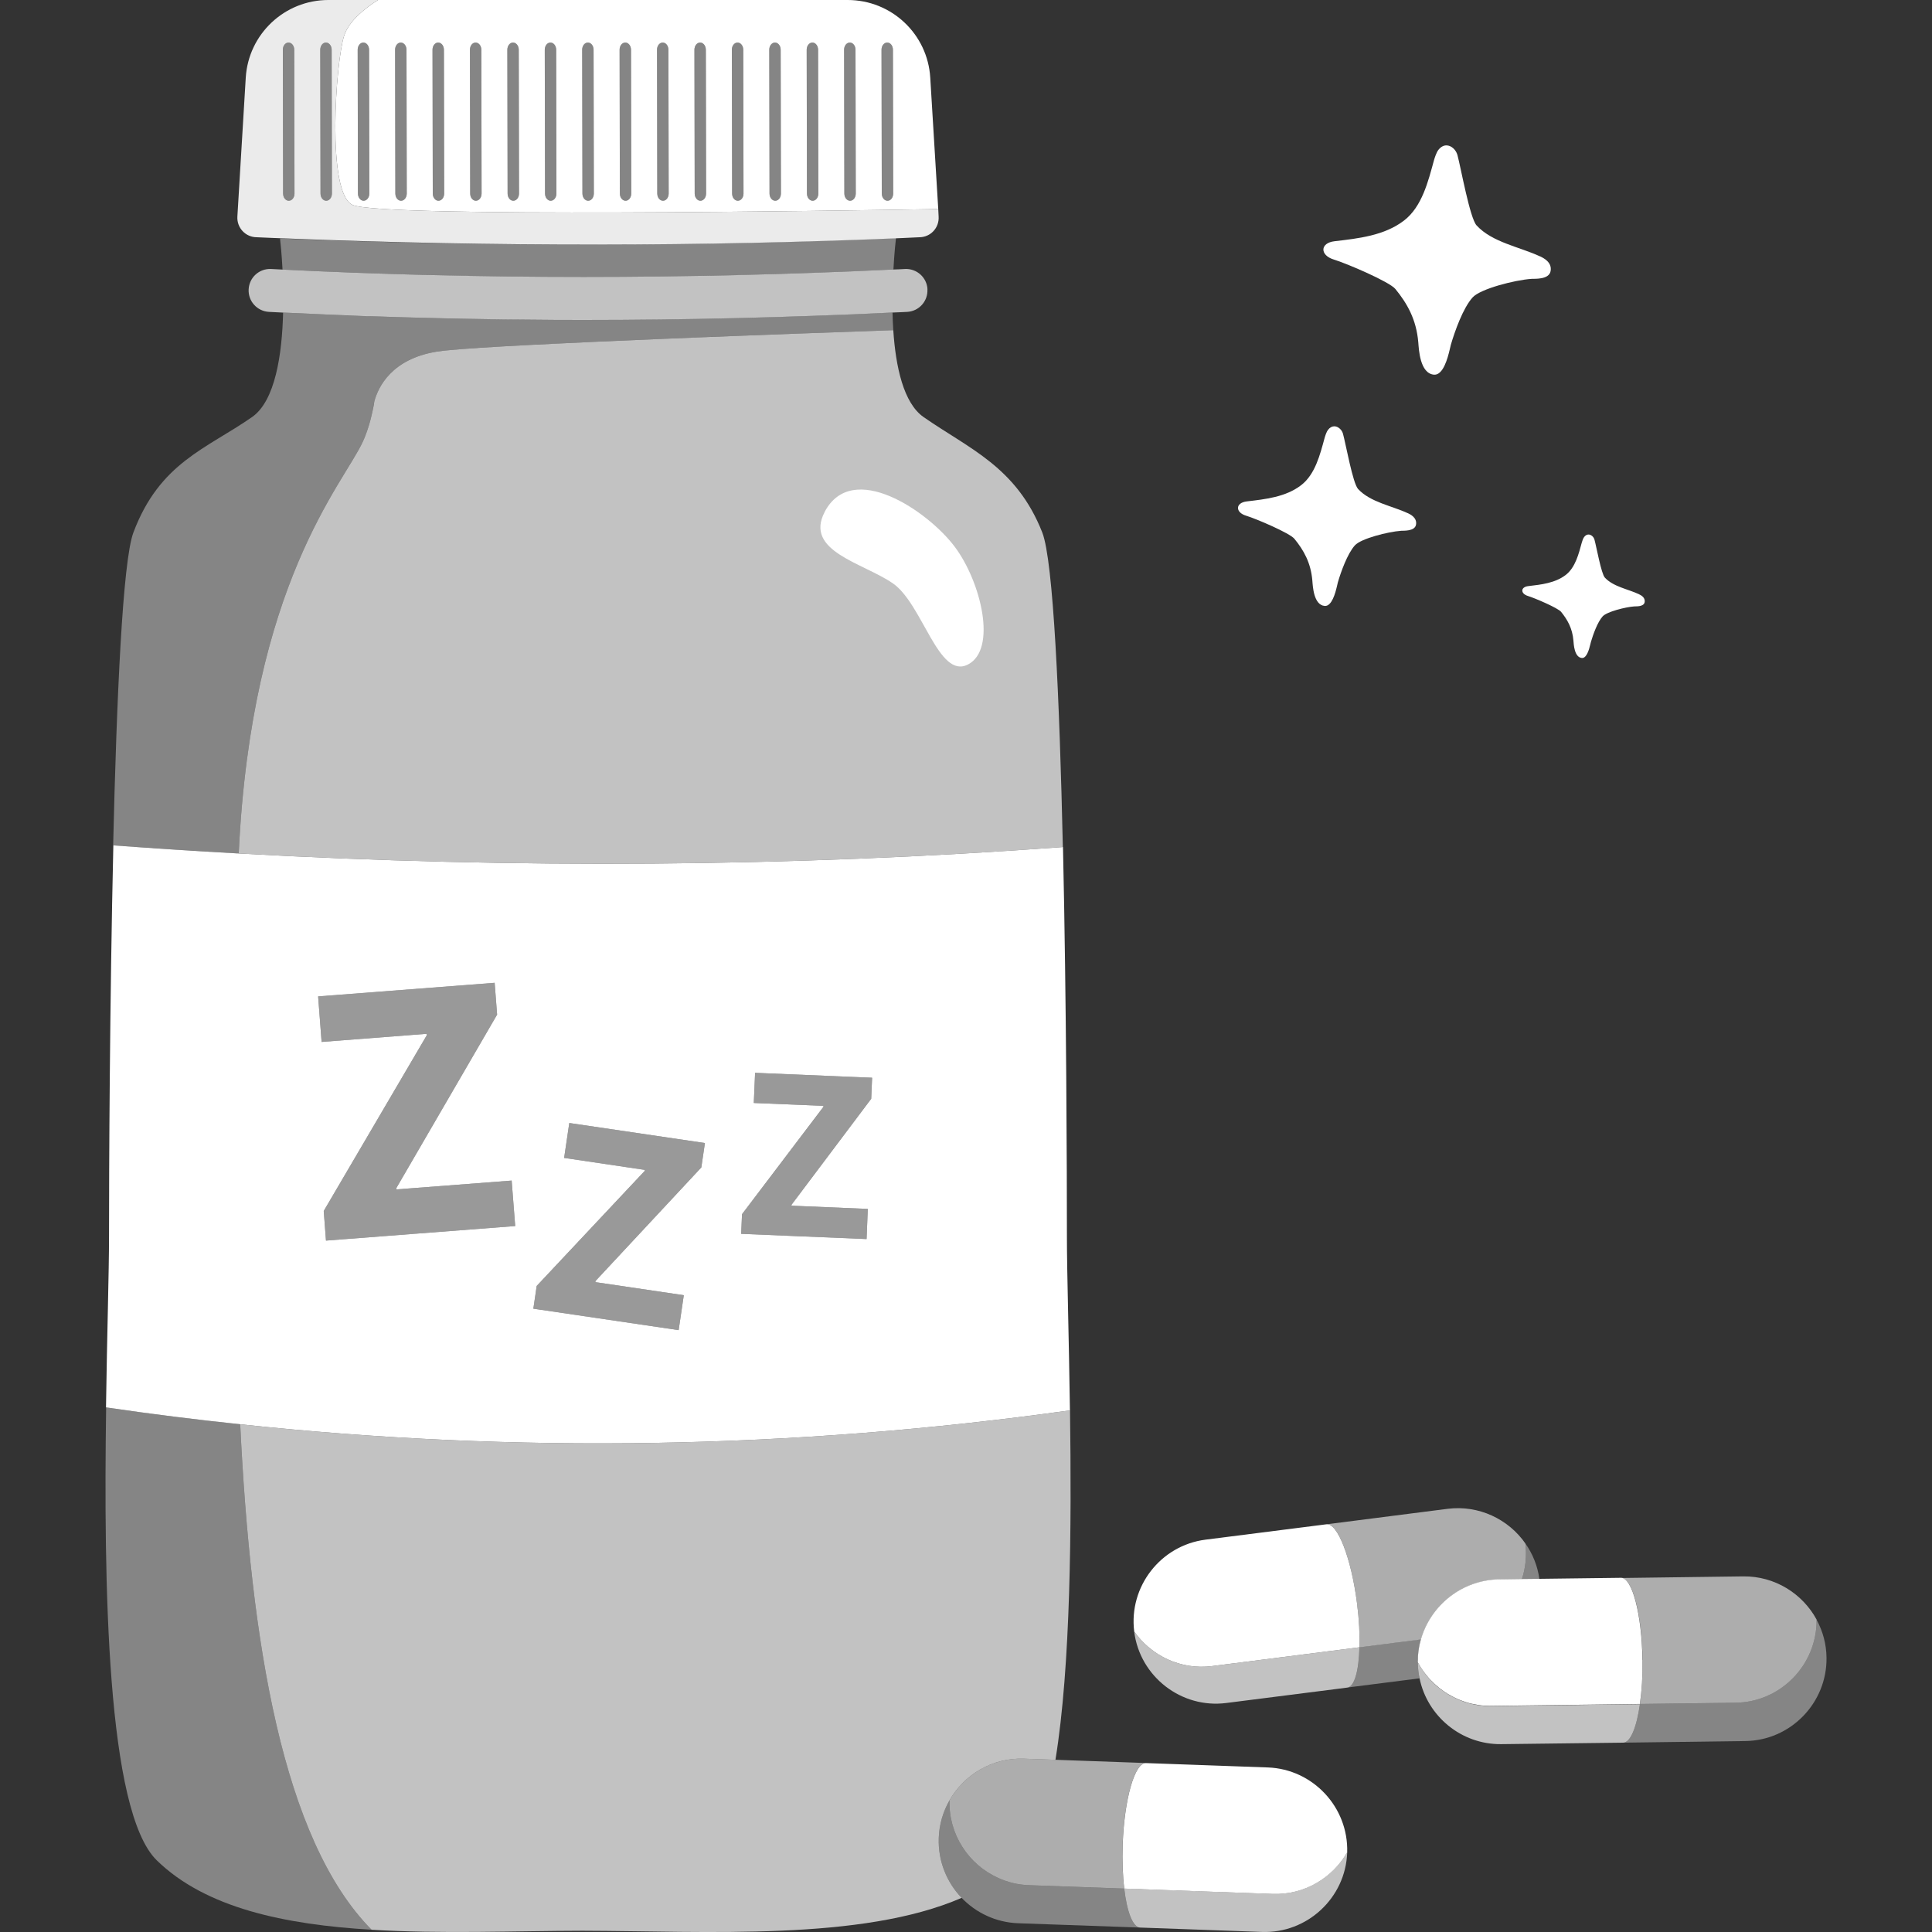 <svg viewBox="0 0 300 300" xmlns="http://www.w3.org/2000/svg"><rect x="0" y="0" width="300" height="300" fill="#333333" stroke="none"/><g fill="#fff"><path d="m 236.31 245.22 l -3.53 .05 c -5.75 .09 -10.62 4.01 -12.13 9.3 l -9.56 1.22 c .07 -2 -.05 -4.34 -.37 -6.82 -.87 -6.87 -2.93 -12.29 -4.64 -12.29 l 18.69 -2.39 c 4.86 -.62 9.47 1.61 12.09 5.38 .23 1.93 .03 3.82 -.55 5.55 z" opacity=".6"/><path d="m 220.16 258.21 c .01 .83 .1 1.63 .27 2.4 l -11.22 1.43 c 1.12 -.15 1.8 -2.64 1.88 -6.26 l 9.56 -1.22 c -.33 1.13 -.51 2.34 -.49 3.58 v .06 z" opacity=".4"/><path d="m 236.31 245.22 c .58 -1.74 .79 -3.62 .55 -5.55 1.13 1.6 1.9 3.49 2.18 5.53 l -2.73 .03 z" opacity=".4"/><path d="m 211.09 255.79 l -22.89 2.92 c -4.85 .62 -9.43 -1.6 -12.08 -5.37 -.87 -6.96 4.1 -13.37 11.06 -14.26 l 18.8 -2.39 c 1.72 -.22 3.85 5.27 4.74 12.28 .32 2.49 .44 4.83 .37 6.82 z"/><path d="m 211.09 255.79 c -.09 3.62 -.76 6.11 -1.88 6.26 l -18.79 2.39 c -6.97 .9 -13.41 -4.09 -14.3 -11.06 v -.04 c 2.65 3.77 7.23 5.99 12.08 5.37 z" opacity=".7"/><path d="m 282.08 251.51 c .06 7.01 -5.6 12.81 -12.62 12.89 l -14.81 .19 c .28 -1.97 .43 -4.31 .41 -6.81 -.1 -7.06 -1.56 -12.75 -3.31 -12.75 l 18.94 -.25 c 4.9 -.06 9.21 2.68 11.4 6.72 z" opacity=".6"/><path d="m 283.62 257.41 c .09 7.03 -5.59 12.86 -12.62 12.94 l -18.95 .25 c 1.13 -.01 2.09 -2.41 2.6 -6.01 l 14.81 -.19 c 7.02 -.09 12.68 -5.89 12.62 -12.89 .96 1.76 1.52 3.77 1.54 5.9 z" opacity=".4"/><path d="m 255.05 257.78 c .03 2.5 -.12 4.84 -.41 6.81 l -23.09 .3 c -.37 0 -.73 -.01 -1.08 -.04 -.27 -.01 -.53 -.05 -.8 -.09 -.04 0 -.09 0 -.12 -.01 -.27 -.04 -.54 -.09 -.8 -.15 -.28 -.05 -.55 -.12 -.83 -.2 -.35 -.1 -.68 -.21 -1.01 -.35 -.16 -.05 -.32 -.12 -.48 -.19 -.32 -.14 -.62 -.28 -.92 -.44 -.23 -.12 -.47 -.25 -.7 -.39 -.01 0 -.03 -.01 -.04 -.03 -.25 -.15 -.48 -.3 -.7 -.47 -.21 -.14 -.42 -.3 -.62 -.46 -.44 -.35 -.86 -.74 -1.26 -1.16 -.14 -.12 -.26 -.26 -.38 -.41 -.03 -.03 -.05 -.05 -.07 -.09 -.25 -.28 -.48 -.57 -.69 -.87 -.16 -.21 -.31 -.42 -.44 -.64 -.16 -.26 -.31 -.52 -.46 -.78 -.01 -1.24 .16 -2.45 .49 -3.58 1.52 -5.28 6.38 -9.21 12.13 -9.3 l 3.53 -.05 2.73 -.03 12.68 -.16 c 1.75 -.03 3.23 5.68 3.33 12.75 z"/><path d="m 254.65 264.59 c -.51 3.6 -1.47 6 -2.6 6.01 l -18.94 .23 c -6.21 .07 -11.48 -4.35 -12.68 -10.22 -.17 -.78 -.26 -1.58 -.27 -2.4 v -.06 c .15 .26 .3 .52 .46 .78 .14 .22 .28 .43 .44 .64 .21 .31 .44 .59 .69 .87 .03 .04 .05 .06 .07 .09 .12 .15 .25 .28 .38 .41 .39 .42 .81 .81 1.26 1.16 .2 .16 .41 .32 .62 .46 .22 .17 .46 .32 .7 .47 .01 .01 .03 .03 .04 .03 .23 .15 .47 .27 .7 .39 .31 .16 .6 .31 .92 .44 .16 .06 .32 .14 .48 .19 .33 .14 .67 .25 1.01 .35 .27 .07 .54 .15 .83 .2 .26 .06 .53 .11 .8 .15 .04 .01 .09 .01 .12 .01 .27 .04 .53 .07 .8 .09 .36 .03 .71 .04 1.08 .04 l 23.09 -.3 z" opacity=".7"/><path d="m 177.02 299.31 l -18.94 -.67 c -3.44 -.13 -6.53 -1.62 -8.76 -3.94 -2.31 -2.41 -3.68 -5.72 -3.55 -9.3 .07 -2.13 .68 -4.11 1.67 -5.85 -.16 5.3 2.97 9.98 7.53 12.04 1.47 .68 3.09 1.08 4.79 1.14 l 14.81 .53 c .42 3.59 1.33 6.01 2.45 6.05 z" opacity=".4"/><path d="m 209.19 287.62 c -2.28 4 -6.65 6.64 -11.55 6.47 l -23.06 -.83 c -.25 -1.98 -.33 -4.32 -.25 -6.83 .25 -7.06 1.86 -12.72 3.61 -12.66 l 18.94 .68 c 6.99 .26 12.52 6.17 12.31 13.18 z"/><path d="m 209.19 287.62 v .06 c -.25 7.02 -6.21 12.56 -13.23 12.31 l -18.94 -.68 c -1.12 -.05 -2.03 -2.46 -2.45 -6.06 l 23.06 .83 c 4.9 .17 9.27 -2.46 11.55 -6.47 z" opacity=".7"/><path d="m 139.13 36.96 c -.06 .47 -.26 2.32 -.4 4.89 -32.35 1.55 -64.24 1.55 -94.86 .01 -.13 -2.46 -.32 -4.26 -.39 -4.83 32.42 1.29 64.3 1.26 95.65 -.08 z" opacity=".4"/><path d="m 165.04 131.53 c -42.24 3.12 -84.9 3.39 -127.97 1 -.1 -.01 -.21 -.01 -.31 -.02 .1 0 .21 .01 .31 .01 1.97 -41.89 16.21 -57.33 19.26 -63.91 .08 -.18 .17 -.36 .24 -.55 .06 -.14 .12 -.29 .17 -.43 .05 -.11 .09 -.21 .12 -.32 .09 -.22 .17 -.45 .24 -.68 .16 -.47 .3 -.96 .43 -1.45 .13 -.5 .25 -1.01 .36 -1.54 .09 -.41 .17 -.83 .23 -1.26 0 -.02 .01 -.04 .01 -.06 0 -.01 .01 -.03 .01 -.04 .61 -2.22 2.68 -6.52 9.63 -7.67 .31 -.05 .62 -.09 .95 -.13 .16 -.02 .34 -.04 .53 -.06 10.13 -1.05 56.18 -2.69 69.46 -3.15 .37 5.67 1.59 11.32 4.7 13.49 7.09 4.94 14.43 7.73 18.44 17.94 1.72 4.42 2.67 25.81 3.19 48.83 z" opacity=".7"/><path d="m 174.32 286.42 c -.08 2.51 0 4.85 .25 6.84 l -14.81 -.53 c -1.7 -.06 -3.32 -.46 -4.79 -1.14 -4.56 -2.06 -7.69 -6.74 -7.53 -12.04 2.28 -4 6.65 -6.64 11.55 -6.46 l 4.9 .17 14.02 .5 c -1.74 0 -3.34 5.64 -3.59 12.66 z" opacity=".6"/><path d="m 163.89 273.26 l -4.9 -.17 c -4.9 -.18 -9.27 2.46 -11.55 6.46 -.99 1.74 -1.6 3.72 -1.67 5.85 -.13 3.58 1.24 6.89 3.55 9.3 -15.53 6.73 -39.5 5.16 -58.9 5.11 -10.49 .02 -21.98 .5 -32.72 -.16 -13.83 -13.98 -18.77 -44.73 -20.4 -78.49 42.93 4.58 85.89 3.85 128.84 -2.16 h .01 c .25 18.14 .12 39.64 -2.26 54.26 z" opacity=".7"/><path d="m 144.01 44.93 c .09 1.85 -1.32 3.41 -3.17 3.5 -.75 .03 -1.48 .08 -2.22 .1 h -.03 c -16.13 .77 -32.16 1.15 -47.97 1.15 -2.98 0 -5.96 -.01 -8.93 -.05 -2.34 -.01 -4.67 -.04 -7 -.09 -1.9 -.02 -3.79 -.07 -5.68 -.11 -1.61 -.03 -3.21 -.07 -4.81 -.12 -1.75 -.04 -3.49 -.1 -5.23 -.16 -.87 -.02 -1.73 -.06 -2.6 -.08 -1.65 -.07 -3.29 -.13 -4.93 -.2 -2.24 -.09 -4.47 -.19 -6.68 -.3 -.27 -.01 -.53 -.02 -.8 -.03 -.73 -.03 -1.47 -.08 -2.19 -.11 -1.85 -.1 -3.26 -1.67 -3.16 -3.5 .09 -1.85 1.66 -3.26 3.5 -3.16 .59 .03 1.18 .07 1.77 .09 30.62 1.53 62.5 1.53 94.86 -.01 .6 -.02 1.19 -.04 1.79 -.08 1.83 -.09 3.4 1.32 3.49 3.16 z" opacity=".7"/><path d="m 45.73 30.05 c 0 .62 -.39 1.12 -.89 1.12 -.49 0 -.88 -.5 -.88 -1.12 l -.04 -22.32 c 0 -.62 .39 -1.12 .88 -1.12 s .89 .5 .89 1.12 z" opacity=".4"/><path d="m 51.54 30.05 c 0 .62 -.39 1.12 -.89 1.12 -.48 0 -.88 -.5 -.88 -1.12 l -.04 -22.32 c 0 -.62 .39 -1.12 .88 -1.12 s .89 .5 .89 1.12 z" opacity=".4"/><path d="m 144.45 12.07 c -.4 -6.78 -6.02 -12.07 -12.82 -12.07 h -72.93 c -2 1.26 -4.49 3.22 -5.25 5.5 -1.33 4.01 -2.79 24.66 1.34 26.34 4.83 1.97 75.19 .89 90.9 .62 z m -87.99 19.1 c -.48 0 -.88 -.5 -.88 -1.12 l -.04 -22.32 c 0 -.62 .39 -1.12 .88 -1.12 s .89 .5 .89 1.12 l .04 22.32 c 0 .62 -.39 1.12 -.89 1.12 z m 5.81 0 c -.48 0 -.88 -.5 -.88 -1.12 l -.04 -22.32 c 0 -.62 .39 -1.12 .88 -1.12 s .89 .5 .89 1.12 l .04 22.32 c 0 .62 -.39 1.12 -.89 1.12 z m 5.81 0 c -.48 0 -.88 -.5 -.88 -1.12 l -.04 -22.32 c 0 -.62 .39 -1.12 .88 -1.12 s .89 .5 .89 1.12 l .04 22.32 c 0 .62 -.39 1.12 -.89 1.12 z m 5.81 0 c -.48 0 -.88 -.5 -.88 -1.12 l -.04 -22.32 c 0 -.62 .39 -1.12 .88 -1.12 s .89 .5 .89 1.12 l .04 22.32 c 0 .62 -.39 1.12 -.89 1.12 z m 5.81 0 c -.48 0 -.88 -.5 -.88 -1.12 l -.04 -22.32 c 0 -.62 .39 -1.12 .88 -1.12 s .89 .5 .89 1.12 l .04 22.32 c 0 .62 -.39 1.12 -.89 1.12 z m 5.81 0 c -.48 0 -.88 -.5 -.88 -1.12 l -.04 -22.32 c 0 -.62 .39 -1.12 .88 -1.12 s .89 .5 .89 1.12 l .04 22.32 c 0 .62 -.39 1.12 -.89 1.12 z m 5.82 0 c -.49 0 -.89 -.5 -.89 -1.12 l -.04 -22.32 c 0 -.62 .39 -1.12 .89 -1.12 .48 0 .88 .5 .88 1.12 l .04 22.32 c 0 .62 -.39 1.12 -.88 1.12 z m 5.81 0 c -.49 0 -.89 -.5 -.89 -1.12 l -.04 -22.32 c 0 -.62 .39 -1.12 .89 -1.12 .48 0 .88 .5 .88 1.12 l .04 22.32 c 0 .62 -.39 1.12 -.88 1.12 z m 5.81 0 c -.49 0 -.89 -.5 -.89 -1.12 l -.04 -22.32 c 0 -.62 .39 -1.12 .89 -1.12 .48 0 .88 .5 .88 1.12 l .04 22.32 c 0 .62 -.39 1.12 -.88 1.12 z m 5.81 0 c -.49 0 -.89 -.5 -.89 -1.12 l -.04 -22.32 c 0 -.62 .39 -1.12 .89 -1.12 .48 0 .88 .5 .88 1.12 l .04 22.32 c 0 .62 -.39 1.12 -.88 1.12 z m 5.81 0 c -.49 0 -.89 -.5 -.89 -1.12 l -.04 -22.32 c 0 -.62 .39 -1.12 .89 -1.12 .48 0 .88 .5 .88 1.12 l .04 22.32 c 0 .62 -.39 1.12 -.88 1.12 z m 5.81 0 c -.49 0 -.89 -.5 -.89 -1.12 l -.04 -22.32 c 0 -.62 .39 -1.12 .89 -1.12 .48 0 .88 .5 .88 1.12 l .04 22.32 c 0 .62 -.39 1.12 -.88 1.12 z m 5.81 0 c -.49 0 -.89 -.5 -.89 -1.12 l -.04 -22.32 c 0 -.62 .39 -1.12 .89 -1.12 .48 0 .88 .5 .88 1.12 l .04 22.32 c 0 .62 -.39 1.12 -.88 1.12 z m 5.81 0 c -.49 0 -.89 -.5 -.89 -1.12 l -.04 -22.32 c 0 -.62 .39 -1.12 .89 -1.12 .48 0 .88 .5 .88 1.12 l .04 22.32 c 0 .62 -.39 1.12 -.88 1.12 z m 5.81 0 c -.49 0 -.89 -.5 -.89 -1.12 l -.04 -22.32 c 0 -.62 .39 -1.12 .89 -1.12 .49 0 .88 .5 .88 1.12 l .04 22.32 c 0 .62 -.38 1.12 -.88 1.12 z"/><path d="m 145.69 32.46 c -15.71 .27 -86.07 1.35 -90.9 -.62 -4.13 -1.68 -2.67 -22.33 -1.34 -26.34 .76 -2.28 3.25 -4.24 5.25 -5.5 h -7.71 c -6.8 0 -12.42 5.29 -12.83 12.07 l -1.3 21.56 c -.1 1.75 1.27 3.21 3.02 3.21 1.56 .07 3.11 .14 4.66 .19 32.42 1.29 64.3 1.26 95.64 -.07 .86 -.04 1.7 -.08 2.56 -.12 1.75 0 3.12 -1.46 3.01 -3.21 z m -100.85 -1.29 c -.49 0 -.88 -.5 -.88 -1.12 l -.04 -22.32 c 0 -.62 .39 -1.12 .88 -1.12 s .89 .5 .89 1.12 l .04 22.32 c 0 .62 -.39 1.12 -.89 1.12 z m 5.81 0 c -.48 0 -.88 -.5 -.88 -1.12 l -.04 -22.32 c 0 -.62 .39 -1.12 .88 -1.12 s .89 .5 .89 1.12 l .04 22.32 c 0 .62 -.39 1.12 -.89 1.12 z" opacity=".9"/><path d="m 57.35 30.05 c 0 .62 -.39 1.12 -.89 1.12 -.48 0 -.88 -.5 -.88 -1.12 l -.04 -22.32 c 0 -.62 .39 -1.12 .88 -1.12 s .89 .5 .89 1.12 z" opacity=".4"/><path d="m 63.16 30.05 c 0 .62 -.39 1.12 -.89 1.12 -.48 0 -.88 -.5 -.88 -1.12 l -.04 -22.32 c 0 -.62 .39 -1.12 .88 -1.12 s .89 .5 .89 1.12 z" opacity=".4"/><path d="m 68.97 30.05 c 0 .62 -.39 1.12 -.89 1.12 -.48 0 -.88 -.5 -.88 -1.12 l -.04 -22.32 c 0 -.62 .39 -1.12 .88 -1.12 s .89 .5 .89 1.12 z" opacity=".4"/><path d="m 74.78 30.05 c 0 .62 -.39 1.12 -.89 1.12 -.48 0 -.88 -.5 -.88 -1.12 l -.04 -22.32 c 0 -.62 .39 -1.12 .88 -1.12 s .89 .5 .89 1.12 z" opacity=".4"/><path d="m 80.59 30.05 c 0 .62 -.39 1.12 -.89 1.12 -.48 0 -.88 -.5 -.88 -1.12 l -.04 -22.32 c 0 -.62 .39 -1.12 .88 -1.12 s .89 .5 .89 1.12 z" opacity=".4"/><path d="m 86.4 30.05 c 0 .62 -.39 1.12 -.89 1.12 -.48 0 -.88 -.5 -.88 -1.12 l -.04 -22.32 c 0 -.62 .39 -1.12 .88 -1.12 s .89 .5 .89 1.12 z" opacity=".4"/><path d="m 92.21 30.05 c 0 .62 -.39 1.12 -.88 1.12 s -.89 -.5 -.89 -1.12 l -.04 -22.32 c 0 -.62 .39 -1.12 .89 -1.12 .48 0 .88 .5 .88 1.12 z" opacity=".4"/><path d="m 98.02 30.05 c 0 .62 -.39 1.12 -.88 1.12 s -.89 -.5 -.89 -1.12 l -.04 -22.32 c 0 -.62 .39 -1.12 .89 -1.12 .48 0 .88 .5 .88 1.12 z" opacity=".4"/><path d="m 103.83 30.05 c 0 .62 -.39 1.12 -.88 1.12 s -.89 -.5 -.89 -1.12 l -.04 -22.32 c 0 -.62 .39 -1.12 .89 -1.12 .48 0 .88 .5 .88 1.12 z" opacity=".4"/><path d="m 109.64 30.05 c 0 .62 -.39 1.12 -.88 1.12 s -.89 -.5 -.89 -1.12 l -.04 -22.32 c 0 -.62 .39 -1.12 .89 -1.12 .48 0 .88 .5 .88 1.12 z" opacity=".4"/><path d="m 115.45 30.05 c 0 .62 -.39 1.12 -.88 1.12 s -.89 -.5 -.89 -1.12 l -.04 -22.32 c 0 -.62 .39 -1.12 .89 -1.12 .48 0 .88 .5 .88 1.12 z" opacity=".4"/><path d="m 121.26 30.05 c 0 .62 -.39 1.12 -.88 1.12 s -.89 -.5 -.89 -1.12 l -.04 -22.32 c 0 -.62 .39 -1.12 .89 -1.12 .48 0 .88 .5 .88 1.12 z" opacity=".4"/><path d="m 127.07 30.05 c 0 .62 -.39 1.12 -.88 1.12 s -.89 -.5 -.89 -1.12 l -.04 -22.32 c 0 -.62 .39 -1.12 .89 -1.12 .48 0 .88 .5 .88 1.12 z" opacity=".4"/><path d="m 132.88 30.05 c 0 .62 -.39 1.12 -.88 1.12 s -.89 -.5 -.89 -1.12 l -.04 -22.32 c 0 -.62 .39 -1.12 .89 -1.12 .48 0 .88 .5 .88 1.12 z" opacity=".4"/><path d="m 138.69 30.05 c 0 .62 -.38 1.12 -.88 1.12 -.49 0 -.89 -.5 -.89 -1.12 l -.04 -22.32 c 0 -.62 .39 -1.12 .89 -1.12 .49 0 .88 .5 .88 1.12 z" opacity=".4"/><path d="m 165.67 191.95 c 0 -9.85 -.07 -36.06 -.61 -60.42 h -.02 c -42.24 3.12 -84.9 3.39 -127.97 1 v -.01 c -.1 0 -.21 -.01 -.31 -.01 -6.38 -.35 -12.76 -.77 -19.16 -1.24 -.57 24.43 -.67 50.78 -.67 60.68 0 5.58 -.31 15.32 -.47 26.59 h .01 c 6.94 1.02 13.89 1.89 20.83 2.62 42.93 4.58 85.89 3.85 128.84 -2.16 -.16 -11.47 -.47 -21.38 -.47 -27.05 z m -115.05 .69 l -.35 -4.6 16 -27.28 -.02 -.23 -16.31 1.26 -.54 -7.07 27.41 -2.11 .38 4.94 -15.64 26.92 .02 .22 17.88 -1.37 .55 7.06 z m 58.28 -11.36 l -16.43 17.63 -.02 .18 13.73 2.03 -.8 5.42 -22.56 -3.33 .52 -3.53 16.76 -17.85 .03 -.17 -12.53 -1.86 .8 -5.42 21.06 3.11 z m 26.38 -10.66 l -12.37 16.45 -.01 .15 11.85 .5 -.19 4.68 -19.47 -.81 .13 -3.05 12.64 -16.67 v -.15 l -10.81 -.45 .2 -4.68 18.17 .76 z"/><path d="m 80 190.38 l -29.38 2.26 -.35 -4.6 16 -27.28 -.02 -.23 -16.31 1.26 -.54 -7.07 27.41 -2.11 .38 4.94 -15.64 26.92 .02 .22 17.88 -1.37 z" opacity=".5"/><path d="m 92.47 198.91 l -.02 .18 13.73 2.03 -.8 5.42 -22.56 -3.33 .52 -3.53 16.76 -17.85 .03 -.17 -12.53 -1.86 .8 -5.42 21.06 3.11 -.56 3.79 z" opacity=".5"/><path d="m 122.91 187.07 l -.01 .15 11.85 .5 -.19 4.68 -19.47 -.81 .13 -3.05 12.64 -16.67 v -.15 l -10.81 -.45 .2 -4.68 18.17 .76 -.14 3.27 z" opacity=".5"/><path d="m 57.7 299.65 c -13.49 -.8 -25.77 -3.37 -33.36 -10.78 -7.79 -7.62 -8.25 -42.93 -7.86 -70.33 6.94 1.02 13.89 1.89 20.82 2.62 1.63 33.75 6.57 64.5 20.4 78.49 z" opacity=".4"/><path d="m 138.71 51.27 c -13.28 .46 -59.33 2.1 -69.46 3.15 -.19 .02 -.37 .04 -.53 .06 -.33 .04 -.64 .08 -.95 .13 -6.95 1.15 -9.02 5.45 -9.63 7.67 0 .01 -.01 .03 -.01 .04 0 .02 -.01 .04 -.01 .06 -.2 .76 -.23 1.26 -.23 1.26 -.11 .53 -.23 1.04 -.36 1.54 -.13 .49 -.27 .98 -.43 1.45 -.07 .23 -.15 .46 -.24 .68 -.03 .11 -.07 .21 -.12 .32 -.05 .14 -.11 .29 -.17 .43 -.07 .19 -.16 .37 -.24 .55 -3.05 6.58 -17.29 22.02 -19.26 63.91 -.1 0 -.21 -.01 -.31 -.01 -6.38 -.35 -12.76 -.77 -19.16 -1.24 h -.03 c .54 -22.91 1.48 -44.14 3.14 -48.57 4.08 -10.88 11.34 -13 18.43 -17.94 3.61 -2.52 4.66 -9.75 4.82 -16.22 .26 .01 .53 .02 .8 .03 2.21 .11 4.44 .21 6.68 .3 1.64 .08 3.29 .14 4.93 .18 .87 .05 1.73 .08 2.59 .1 1.74 .07 3.48 .11 5.23 .16 1.6 .05 3.2 .09 4.81 .12 1.89 .04 3.78 .09 5.68 .11 2.33 .04 4.66 .07 7.01 .09 2.97 .03 5.95 .04 8.93 .04 11.86 0 23.84 -.21 35.89 -.64 l .31 -.01 11.77 -.49 c .02 .9 .06 1.82 .12 2.74 z" opacity=".4"/><path d="m 58.12 62.38 c -.06 .43 -.14 .85 -.23 1.26 0 0 .03 -.5 .23 -1.26 z" opacity=".4"/><path d="m 128.04 79.51 c 4.29 -8.21 16.1 -.1 20.21 5.39 s 6.61 15.96 2.04 18.29 -7.03 -9.42 -11.65 -12.61 c -4.63 -3.19 -13.78 -4.97 -10.59 -11.07 z"/><path d="m 239.13 39.81 c -3.16 -1.48 -7.4 -2.16 -9.84 -4.8 -1.05 -1.13 -2.44 -8.94 -2.98 -10.94 -.11 -.39 -.33 -.75 -.63 -1.03 -.63 -.58 -1.57 -.74 -2.34 .25 -.29 .38 -.55 1.16 -.68 1.62 -.88 3.2 -1.84 7.19 -4.65 9.34 -3.05 2.34 -7.09 2.78 -10.79 3.21 -2.27 .27 -2.29 2.17 -.11 2.84 2.01 .61 8.64 3.45 9.56 4.57 1.85 2.26 3.26 4.75 3.56 8.28 .09 1.08 .24 4.84 2.44 5.03 .37 .03 .69 -.13 .97 -.41 1.03 -1.01 1.48 -3.63 1.65 -4.24 .59 -2.03 1.88 -5.7 3.38 -7.35 1.21 -1.33 6.53 -2.7 9.16 -2.88 .45 -.03 2.72 .15 2.95 -1.22 .24 -1.39 -1.15 -2.04 -1.65 -2.28 z"/><path d="m 254.5 92.27 c -1.7 -.8 -3.99 -1.16 -5.3 -2.58 -.56 -.61 -1.31 -4.81 -1.61 -5.89 -.06 -.21 -.18 -.41 -.34 -.55 -.34 -.31 -.85 -.4 -1.26 .13 -.16 .2 -.3 .63 -.37 .87 -.47 1.72 -.99 3.87 -2.5 5.03 -1.64 1.26 -3.82 1.5 -5.81 1.73 -1.22 .14 -1.23 1.17 -.06 1.53 1.08 .33 4.65 1.86 5.15 2.46 .99 1.22 1.76 2.56 1.92 4.46 .05 .58 .13 2.6 1.31 2.71 .2 .02 .37 -.07 .52 -.22 .55 -.55 .79 -1.96 .89 -2.28 .32 -1.09 1.01 -3.07 1.82 -3.96 .65 -.72 3.52 -1.45 4.93 -1.55 .24 -.02 1.47 .08 1.59 -.66 .13 -.75 -.62 -1.1 -.89 -1.23 z"/><path d="m 218.6 79.69 c -2.48 -1.16 -5.8 -1.69 -7.72 -3.76 -.82 -.89 -1.91 -7.01 -2.34 -8.57 -.08 -.3 -.26 -.59 -.5 -.8 -.49 -.45 -1.23 -.58 -1.83 .19 -.23 .3 -.43 .91 -.53 1.27 -.69 2.51 -1.44 5.63 -3.64 7.32 -2.39 1.84 -5.55 2.18 -8.45 2.52 -1.78 .21 -1.8 1.71 -.09 2.22 1.58 .48 6.77 2.7 7.49 3.58 1.45 1.77 2.56 3.73 2.79 6.49 .07 .85 .19 3.79 1.91 3.94 .29 .03 .54 -.1 .76 -.32 .81 -.8 1.16 -2.85 1.29 -3.33 .46 -1.59 1.48 -4.47 2.65 -5.76 .95 -1.05 5.12 -2.11 7.18 -2.26 .36 -.03 2.13 .11 2.31 -.96 .18 -1.09 -.9 -1.6 -1.3 -1.79 z"/></g></svg>